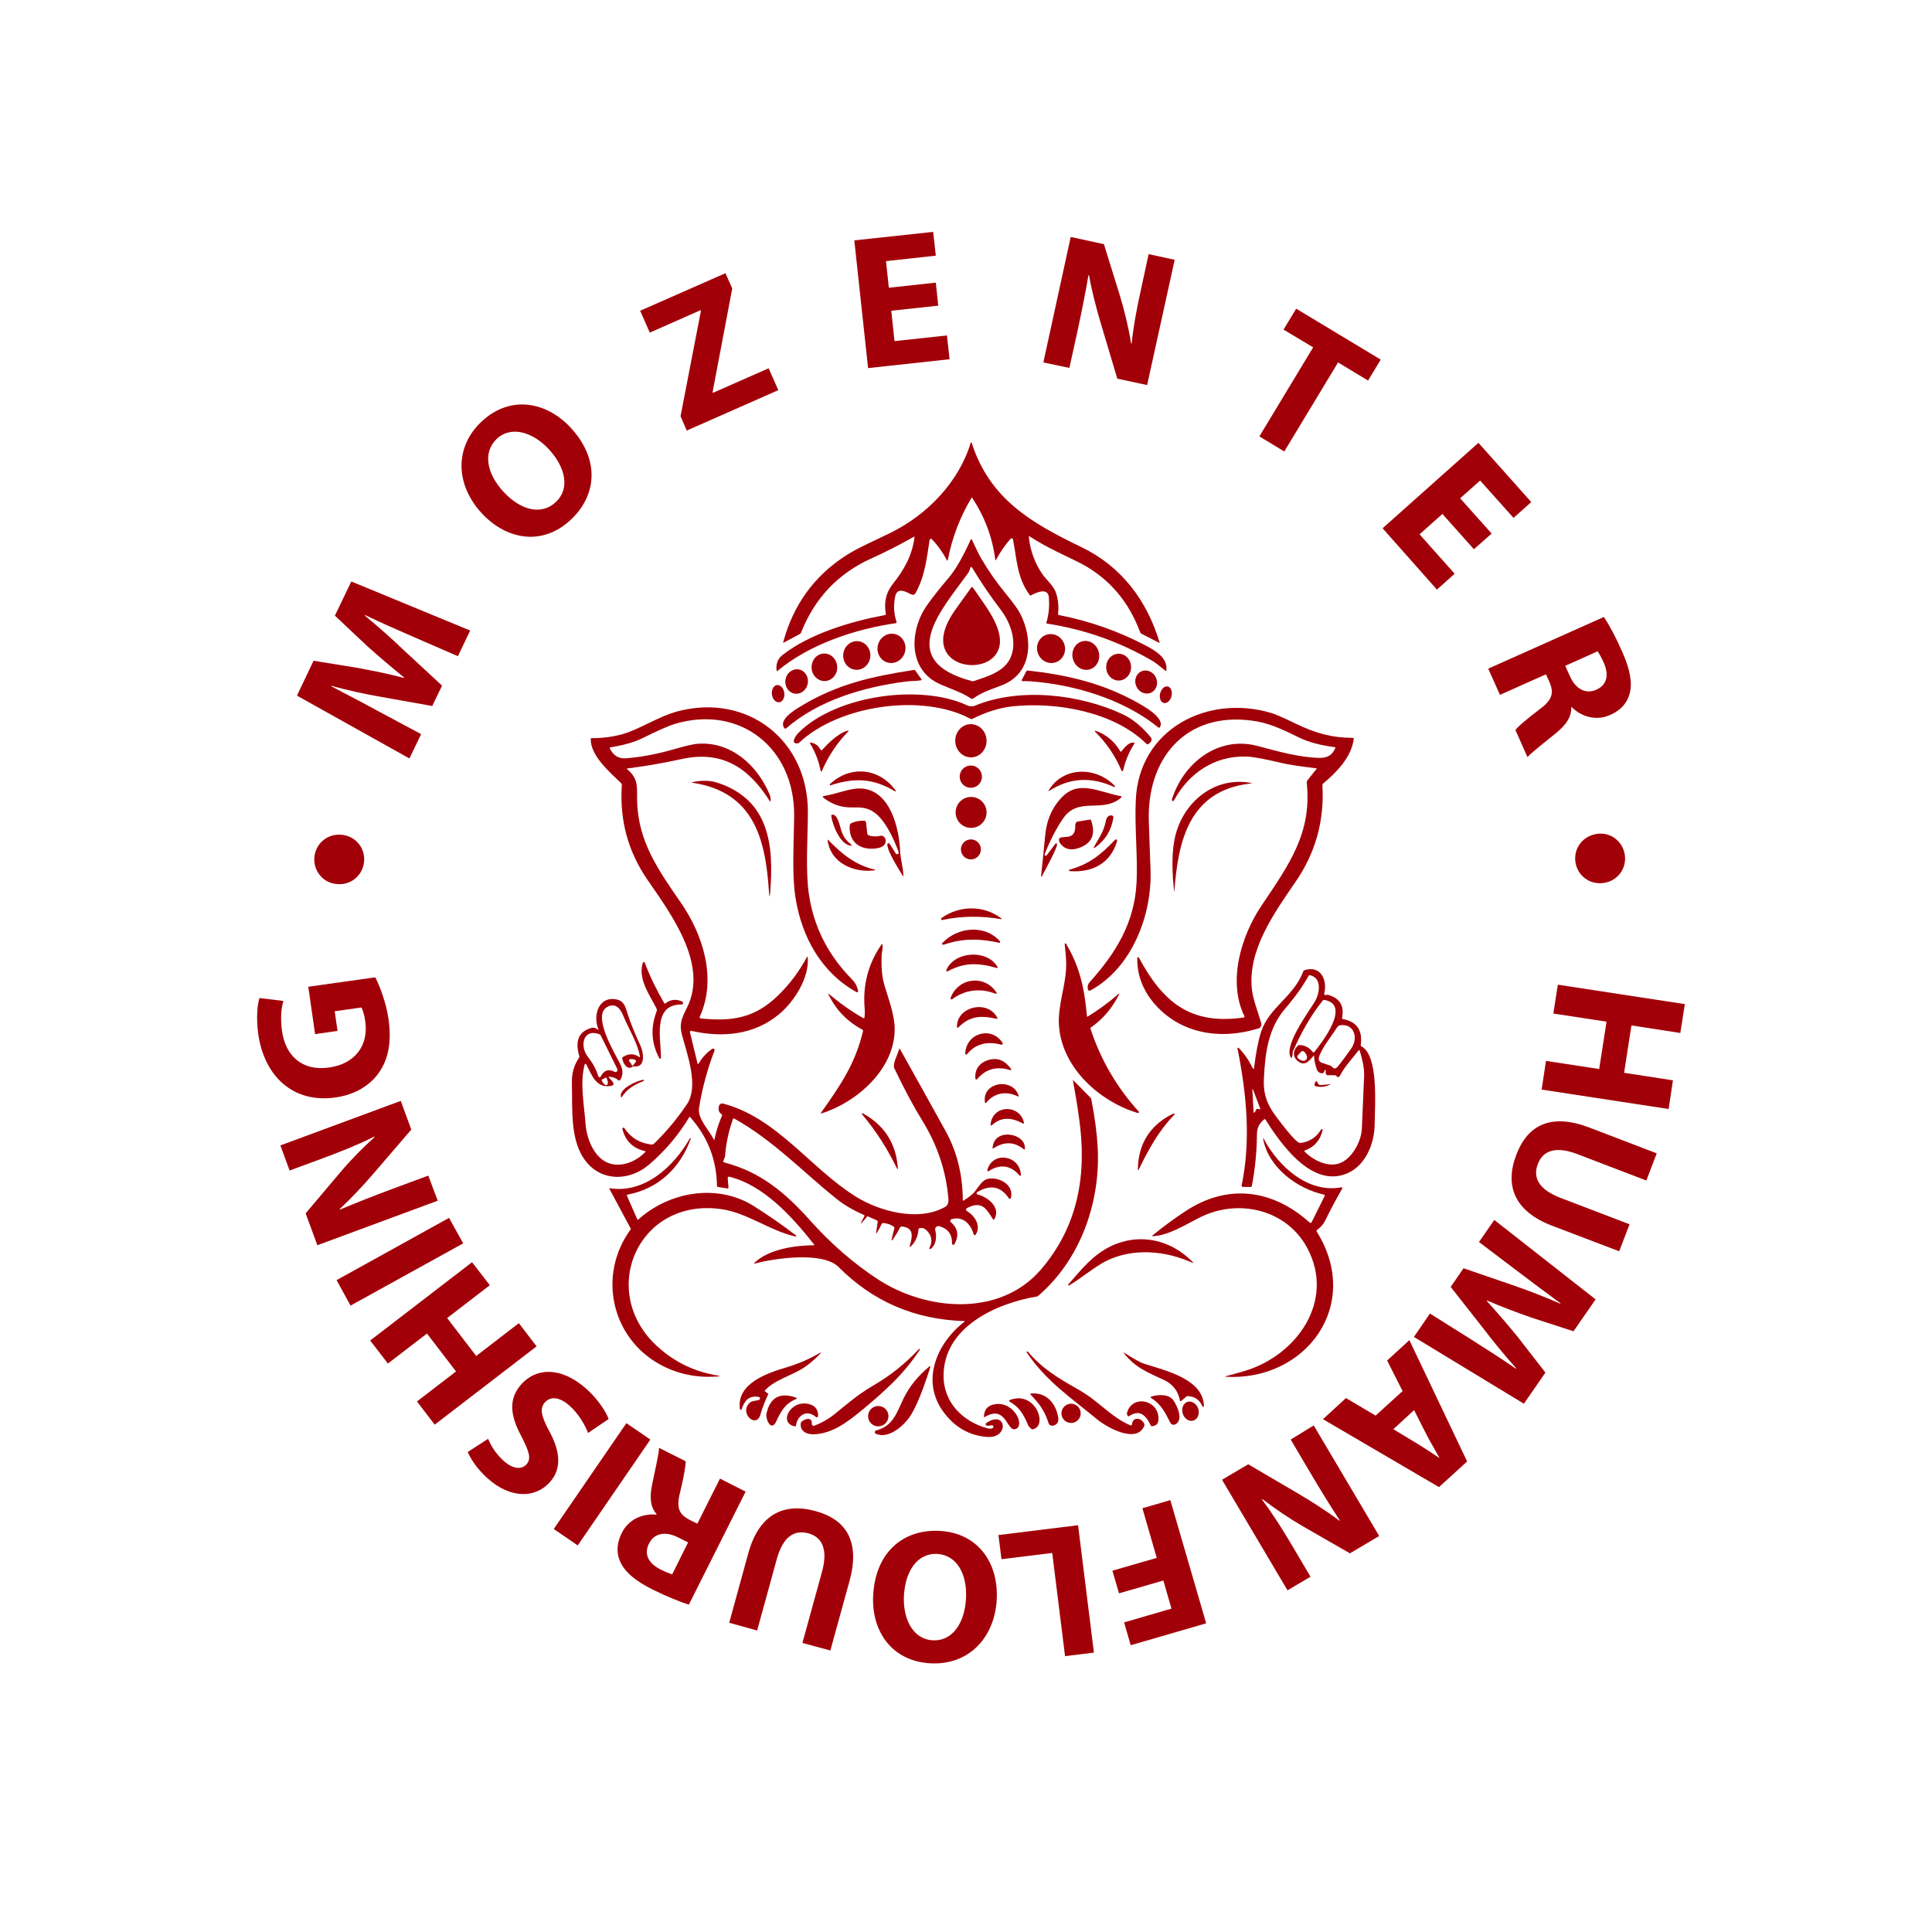 <?xml version="1.0" encoding="utf-8"?>
<!-- Generator: Adobe Illustrator 27.9.0, SVG Export Plug-In . SVG Version: 6.00 Build 0)  -->
<svg version="1.1" xmlns="http://www.w3.org/2000/svg" xmlns:xlink="http://www.w3.org/1999/xlink" x="0px" y="0px"
	 viewBox="0 0 1024 1024" style="enable-background:new 0 0 1024 1024;" xml:space="preserve">
<style type="text/css">
	.st0{fill:#A20008;}
</style>
<g id="Layer_1">
	<path class="st0" d="M545.3,284.5c0.7,7.2,3.1,13.8,7.1,19.7c2.1,3.1,6.1,6.2,7.4,10.3c1.1,3.5,1.4,7.1,1,10.8
		c0,0.4,0.1,0.6,0.5,0.7c15.9,3.1,31,8.4,45.3,15.8c5.8,3,12.4,6.9,11.6,13.5c0,0.4-0.2,0.5-0.5,0.2c-2.4-1.8-4.7-4-7.2-5.4
		c-17.2-10-35.7-16.5-55.6-19.6c-0.3-0.1-0.4-0.2-0.3-0.5c1.3-4.3,1.7-8.8,1.3-13.4c-0.4-5.2-6.2-2.8-9.4-1.1
		c-0.3,0.2-0.6,0.1-0.8-0.2c-6.8-9.4-6.7-18.9-8.8-29.4c-0.1-0.4-0.4-0.6-0.8-0.6c-0.2,0-0.3,0.1-0.4,0.2c-3,3.4-5.6,7.1-7.7,11.1
		c-0.3,0.5-0.4,0.5-0.5-0.1c-1.5-11.8-5.6-22.6-12.2-32.6c-0.1-0.2-0.3-0.2-0.4,0c-6.1,10.2-10.3,21.1-12.5,32.8
		c-0.1,0.6-0.3,0.6-0.6,0.1c-2.1-4-4.7-7.7-7.9-11c-0.3-0.3-0.8-0.3-1,0c-0.1,0.1-0.2,0.3-0.2,0.4c-1.5,9.9-2.5,19.2-7.4,28.1
		c-0.6,1-1.3,1.2-2.4,0.7c-2.6-1.3-7.3-4-8.4,1c-1,4.6-0.8,9.1,0.7,13.7c0.1,0.2-0.1,0.5-0.3,0.6c0,0,0,0-0.1,0
		c-21.5,3.1-45.6,11.1-62.6,25.2c-0.3,0.3-0.5,0.2-0.6-0.2c-0.4-3.4,0.6-6.1,3.1-8.1c14.6-11.4,36.2-17.8,54.3-21.2
		c0.4-0.1,0.5-0.3,0.5-0.6c-1-6.1-0.1-11.1,3.8-16c5.9-7.4,10.1-14.9,11.4-24.5c0.1-0.5-0.1-0.6-0.5-0.3
		c-7.3,4.1-14.6,7.9-22.2,11.3c-17.8,8-30.3,21.2-37.5,39.6c-0.1,0.2-0.2,0.3-0.3,0.4l-8.8,4.7c-0.3,0.1-0.4,0.1-0.3-0.2
		c5.3-19.6,16.2-34.8,32.7-45.6c6.8-4.5,16.4-8.5,24.6-12.6c19.1-9.5,35.8-26.7,42.1-47.5c0-0.1,0.2-0.2,0.3-0.2s0.1,0.1,0.2,0.2
		c9.6,29.8,31.5,42.4,58,55.2c21.3,10.2,34.9,28.3,41.6,50.6c0.1,0.3,0,0.3-0.2,0.2l-9.4-4.8c-0.3-0.2-0.5-0.4-0.7-0.8
		c-6.1-16.4-16.4-28.4-30.9-36.2c-6.8-3.6-18.5-8.5-27.8-14.7C545.4,284.1,545.3,284.2,545.3,284.5z"/>
	<path class="st0" d="M520,295.9c3.8,6.5,8.1,12.7,12.9,18.5c4.1,5.1,6.7,8.6,7.8,10.8c6.8,13.1,6.7,31.3-9.2,37.8
		c-5.6,2.3-10.6,3.5-15.6,7.2c-0.4,0.3-0.9,0.3-1.3,0c-6.3-4.2-14.6-6.2-19.3-9.1c-14.4-8.8-12.5-28.4-3.9-40.4
		c2.6-3.7,6.5-8.7,11.7-14.8c3.5-4.2,7.3-10.8,11.3-19.7c0.3-0.6,0.5-0.6,0.8,0C516.8,289.5,518.5,293.3,520,295.9z M513,303.9
		c-13.9,19.3-38.9,46.2,2.1,57.1c0.3,0.1,0.7,0.1,1,0c7.1-2.4,16-4.9,19.4-12.2c3.8-8.2,0.3-18.5-5-25.5
		c-5.5-7.2-10.6-14.7-15.3-22.5c-0.1-0.2-0.4-0.3-0.7-0.2c-0.1,0.1-0.2,0.2-0.2,0.3C514,302,513.7,302.9,513,303.9z"/>
	<path class="st0" d="M515.7,311.5c5.4,8,14.6,19.1,14.3,28.7c-0.6,20.1-42.9,15.5-26.2-13.1c2.1-3.7,7.4-10.5,10.9-15.6
		C515,311,515.3,311,515.7,311.5z"/>
	
		<ellipse transform="matrix(0.939 -0.345 0.345 0.939 -84.326 213.423)" class="st0" cx="556.9" cy="343.4" rx="7.4" ry="7.7"/>
	
		<ellipse transform="matrix(0.245 -0.969 0.969 0.245 23.729 717.603)" class="st0" cx="472.8" cy="343.6" rx="7.8" ry="7.4"/>
	
		<ellipse transform="matrix(9.237291e-02 -0.996 0.996 9.237291e-02 66.062 767.5)" class="st0" cx="454" cy="347.5" rx="7.6" ry="7.2"/>
	<ellipse transform="matrix(0.974 -0.225 0.225 0.974 -63.418 138.442)" class="st0" cx="575.7" cy="347.5" rx="7.1" ry="7.7"/>
	
		<ellipse transform="matrix(0.998 -5.756648e-02 5.756648e-02 0.998 -19.641 25.748)" class="st0" cx="437.1" cy="353.8" rx="6.8" ry="7.3"/>
	
		<ellipse transform="matrix(1 -1.745299e-03 1.745299e-03 1 -0.616 1.035)" class="st0" cx="592.9" cy="353.6" rx="6.6" ry="7.1"/>
	<ellipse transform="matrix(0.165 -0.986 0.986 0.165 -3.507 718.117)" class="st0" cx="422.4" cy="361.1" rx="6.5" ry="6"/>
	
		<ellipse transform="matrix(0.908 -0.419 0.419 0.908 -95.419 288.155)" class="st0" cx="607.5" cy="361.1" rx="5.7" ry="6.2"/>
	<path class="st0" d="M479.6,361.3c-22.1,2.9-45.9,9.9-63,24.8c-0.3,0.2-0.5,0.2-0.8-0.1c-3.5-4.3,5.2-9.6,8.5-11.6
		c19.4-11.8,37.9-15.9,60-19.3c0.4-0.1,0.7,0.1,0.9,0.4l3.1,4.4c0.3,0.4,0.2,0.6-0.3,0.7C485.3,361,482.1,360.9,479.6,361.3z"/>
	<path class="st0" d="M546.1,361.1c-0.9-0.1-2.7,0-4.1-0.1c-0.5,0-0.6-0.3-0.4-0.7l2.3-4.4c0.2-0.4,0.5-0.5,0.9-0.5
		c20.8,2.3,39.3,6.6,57.7,16.8c3.6,2,15.4,8.5,12.2,13.3c-0.2,0.3-0.4,0.3-0.7,0.1C595.5,370.6,569.3,362.8,546.1,361.1z"/>
	
		<ellipse transform="matrix(0.991 -0.136 0.136 0.991 -46.086 59.336)" class="st0" cx="412.2" cy="367.7" rx="3.3" ry="4.6"/>
	<ellipse transform="matrix(0.242 -0.97 0.97 0.242 111.398 878.635)" class="st0" cx="618" cy="368" rx="4.5" ry="3.1"/>
	<path class="st0" d="M512.7,373.9c1.2,0.6,1.8,0.3,2.9,0.4c0.3,0,0.5,0,0.7-0.1c24-10.1,56-6.3,78.8,4.4c5.3,2.5,10.3,6.6,15,12.4
		c0.2,0.3,0.3,0.6,0.3,1c-0.2,1.1-0.8,1.9-1.9,2.4c-0.3,0.2-0.6,0.1-0.9-0.2c-17.5-17.2-48.3-22.3-71.2-19.8c-6.8,0.8-13.8,3-21,6.6
		c-0.3,0.2-0.6,0.2-1,0c-25.5-13.7-69.8-7.3-90.9,12.7c-0.2,0.2-0.5,0.3-0.8,0.3c-4,0.3-0.9-4.2,0.4-5.5
		C443,368.4,488.1,362.3,512.7,373.9z"/>
	<path class="st0" d="M317.1,545.4c-3-7.6,0.4-17.8,10-15.6c3.7,0.9,4.4,3.9,5.4,7.1c1.4,4.5,3.7,10.3,6.9,17.2
		c1.7,3.6,3,11.9-3.3,11.1c-0.3,0-0.6,0-0.9,0.2c-2.9,2.1-5.2-2.3-5.4-4.5c0-0.3,0.1-0.6,0.4-0.7c3-1.9,5.9-1.9,8.7,0.1
		c0.3,0.2,0.4,0.1,0.3-0.2c-1.1-7.1-6-14.8-8.8-21.6c-1.5-3.8-4-7.1-8.4-4.9c-8.6,4.4,4,24.9,6.7,30.3c1.5,3.1,1.7,5.5,0.1,8.4
		c-0.2,0.4-0.7,0.5-1,0.3c0,0-0.1,0-0.1-0.1c-1.4-1.2-2.9-1.7-4.7-1.8c-0.5,0-0.6,0.2-0.2,0.5l1.6,1.8c1.3,1.5,1,2.4-1,2.6
		c-7.6,1.1-9.8-6-12.7-11.5c-0.1-0.2-0.4-0.3-0.6-0.2c-0.1,0.1-0.2,0.2-0.2,0.3c-2.7,9.5-0.2,22.1,0.5,31.9
		c0.6,7.5,4.5,17.4,12,20.3c6.8,2.6,14.7-0.7,19.6-5.8c0.3-0.3,0.2-0.5-0.2-0.5c-6.4-1.5-10.3-5.4-11.9-11.7
		c-0.1-0.3,0.1-0.6,0.4-0.7c0.3-0.1,0.5,0,0.7,0.3c3.4,5.1,8.1,7.9,14.2,8.6c0.5,0.1,1.1-0.1,1.5-0.5c6.5-6.3,12.2-13.2,17.3-20.7
		c6.5-9.6,0.4-26-2.5-36.7c-1.6-5.9-0.3-8.8,2.7-14.8c11.2-22.7-8.2-49-20.9-67.4c-10.4-15-15-31.8-13.7-50.4c0-0.4-0.1-0.6-0.3-0.9
		c-5.8-5.7-16.3-14.5-16.2-23.4c0-0.4,0.2-0.6,0.6-0.6c4.9,0.1,9.7-0.5,14.4-1.6c10.4-2.5,20.5-9.9,31.5-12.7
		c36.6-9.4,68.7,15.3,68.6,53.6c-0.1,14.1-1.3,30.8,0.5,43.2c2.5,17.4,10.1,32.4,22.8,45.3c1.8,1.8,2.9,3.9,3.3,6.3
		c0,0.3-0.2,0.6-0.5,0.6c-0.1,0-0.2,0-0.4-0.1c-18.6-10.4-28.8-29-32.2-49.5c-2.1-12.8-0.9-29.6-0.8-43.9
		c0.4-35.7-28.5-59.1-63.3-48.7c-3,0.9-8.8,3.4-17.4,7.7c-4.2,2-9.7,3.6-16.7,4.7c-0.3,0.1-0.4,0.2-0.3,0.5c1.8,3.8,4.6,5.6,8.5,5.3
		c8.3-0.6,16.9-2.3,25.9-4.9c5.9-1.7,10-2.7,12.4-2.8c17.6-1.2,31.5,11.5,37.9,26.9c0.4,1,0.6,2,0.6,3c0,0.8-0.3,0.8-0.7,0.2
		c-11-17.3-24.9-26.7-46.5-22c-10.4,2.3-20,3.9-28.8,5c-0.3,0-0.4,0.2-0.1,0.4c6.5,5.4,5,10,5.3,17.5c0.7,21,11.3,36.1,23.2,53.3
		c11.6,16.7,19.2,40.2,10,60.3c-0.2,0.3,0,0.7,0.3,0.9c0.1,0,0.1,0.1,0.2,0.1c16.7,1.7,28.7-0.2,41-12.2
		c6.1-5.9,11.1-12.6,15.2-20.2c0.3-0.5,0.4-0.5,0.5,0.1c0.9,10.8-7.2,23.4-15.1,30c-13.3,11.1-30.1,12.6-46.5,8.9
		c-0.4-0.1-0.7,0.1-0.8,0.5c0,0.1,0,0.2,0,0.3l4,16.4c0.1,0.5,0.3,0.5,0.6,0.1c1.8-3.1,4.2-5.7,7.2-7.8c0.4-0.2,0.8-0.2,1.1,0.2
		c0.1,0.2,0.2,0.5,0.1,0.7c-3.8,10-6.6,20.2-8.2,30.5c-0.9,5.5,5.4,11.8,7.8,16.6c0.2,0.4,0.3,0.4,0.4-0.1c0.9-4.3,2.2-8.5,4-12.5
		c0.1-0.3,0.1-0.5-0.2-0.7c-1.5-1-2-2.5-1.4-4.5c0.3-0.9,1.2-1.4,2.1-1.2c28.6,7.5,46.1,34.1,70.2,49.2c12.9,8.1,33.5,13.5,47.5,5.6
		c1.3-0.7,1.9-2.1,1.8-4c-1.2-14.8-5.8-28.7-13.9-41.8c-4.8-7.8-9.7-17-14.8-27.7c-1.1-2.3,1.9-7.4,2.5-10.1c0-0.1,0.2-0.2,0.3-0.2
		c0.1,0,0.1,0.1,0.2,0.1c8.1,14.5,16.2,29,24.2,43.5c5.9,10.7,9,22.8,9.1,36.4c0,0.5,0.2,0.6,0.6,0.3c1.3-0.8,2.6-1.7,3.8-2.7
		c3.5-2.6,4.9-8.2,9.5-8.8c5.6-0.8,13.3,3.3,11.6,10.2c-0.1,0.3-0.4,0.5-0.7,0.5c-0.1,0-0.3-0.1-0.4-0.3c-4.3-6.4-9.9-7.4-16.8-3.2
		c-0.3,0.2-0.4,0.6-0.2,0.9c0.1,0.2,0.3,0.3,0.4,0.3c5.3,1.2,12.6,6.9,8.9,13.1c-0.2,0.4-0.5,0.4-0.7,0c-3.5-5.5-5.8-9.8-13.4-6.1
		c-1.2,0.6-1.2,1.3-0.1,2c3.8,2.3,7.4,7.7,4.3,12.3c-0.2,0.3-0.5,0.3-0.8,0.2c-0.1-0.1-0.2-0.2-0.2-0.3c-1.5-5.3-5.6-10-11.8-8.1
		c-0.5,0.2-0.8,0.7-0.6,1.2c0.1,0.2,0.1,0.3,0.3,0.4c3.8,3.3,4.4,7.2,1.8,11.7c-0.2,0.3-0.6,0.4-0.9,0.2c-0.2-0.1-0.3-0.3-0.3-0.5
		c0.1-4.9-2.1-8-6.8-9.3c-0.9-0.2-1.9,0.3-2.1,1.2c-0.1,0.3-0.1,0.5,0,0.8c0.8,3.7,0.7,7.5-2.5,10.1c-0.2,0.1-0.5,0.1-0.6-0.1
		c-0.1-0.1-0.1-0.3,0-0.5c1.8-3.4,1.3-6.6-1.6-9.4c-1.1-1-2.3-1.4-3.7-1c-0.3,0.1-0.5,0.3-0.5,0.6c-0.2,3.4-1.5,6.4-3.8,8.8
		c-0.8,0.8-1,0.7-0.7-0.4c1.2-4.5,2.3-9.2-4.1-9.9c-0.5-0.1-1.1,0.2-1.3,0.7c-1,2-2.2,4-3.5,5.9c-0.8,1.1-1,1-0.7-0.3l1.3-5.3
		c0.1-0.4,0-0.8-0.4-1c-1.6-1.1-3.4-1.7-5.4-1.9c-0.4,0-0.7,0.1-0.9,0.5c-0.7,1.5-1.5,3-2.4,4.5c-0.5,0.8-0.6,0.7-0.5-0.2l0.8-5.3
		c0.1-0.4-0.1-0.7-0.5-0.9l-4.5-2c-0.4-0.2-0.7-0.1-0.9,0.3c-0.8,1.1-1.7,2.1-2.6,3c-0.6,0.5-0.7,0.5-0.3-0.2l1.7-3.2
		c0.2-0.4,0.1-0.6-0.3-0.8c-5.7-2.5-10.7-5.4-14.8-8.8c-16.7-13.3-33.2-30.8-53.8-42.2c-0.3-0.2-0.6-0.1-0.7,0.2
		c-2.3,6.3-3.7,12.9-4.2,19.6c0,0.3-0.1,0.5-0.2,0.8l-0.7,1.8c-0.2,0.4,0,0.6,0.4,0.8c19.2,5,32.2,15.8,45.7,30.9
		c11,12.3,22.9,22.6,35.7,31c25.5,16.7,64.5,20.3,86.4-5c20-23.2,24.6-50.8,20.3-80.5c-0.9-6.6-2-13.2-3.2-19.7
		c-0.1-0.3,0-0.4,0.3-0.1l9,9.1c0.2,0.2,0.4,0.5,0.4,0.8c1.9,9.7,3,18.2,3.4,25.6c1.5,29.1-9.1,59.3-31.5,78.6
		c-0.3,0.2-0.5,0.4-0.9,0.4c-21.4,3.6-49.6,16.2-49.3,42.5c0.2,13.7,10.2,23.8,23.2,27.3c1.1,0.3,2,0.3,2.7,0
		c0.4-0.2,0.5-0.5,0.5-0.8c0-1.6-2.4-0.1-3.6-0.6c-0.4-0.2-0.6-0.7-0.4-1.1c0.1-0.1,0.2-0.3,0.3-0.3c10.7-7.3,12.3,8.4,0.3,7.4
		c-8.9-0.7-16.3-4.7-22.1-12c-13.6-16.8-4.8-37.5,10.2-49.1c0.3-0.2,0.2-0.3-0.1-0.3c-26.3-0.8-48.5-10.4-66.7-28.7
		c-8.3-8.3-34-4.6-44.3-1.8c-0.5,0.2-0.6,0-0.2-0.4c7.5-7.3,21.7-9.2,31.3-9.3c0.4,0,0.5-0.2,0.2-0.5
		c-11.9-15.1-26.9-31.4-44.8-35.8c-0.4-0.1-0.8,0.1-0.9,0.5c0,0.1,0,0.2,0,0.2l0.4,5c0,0.4-0.2,0.6-0.6,0.5l-5-0.8
		c-0.3-0.1-0.5-0.2-0.5-0.5c-0.2-14.1-5-26.2-14.3-36.6c-0.1-0.1-0.2-0.1-0.3,0l0,0c-5.8,9.6-12.9,18-21.3,25.2
		c-10.2,8.7-24.6,9.2-33.2-1.2c-9-10.9-7.4-27.9-7.8-41.4c-0.2-5.4,1.1-10.1,3.8-14c0.2-0.3,0.2-0.6,0.1-0.9c-2-7-1.1-12.8,6.5-14.9
		c1.1-0.3,2.2,0,3.5,1C317.2,546.1,317.3,546,317.1,545.4z M318.3,570.7c1.8-3.4,4-4.3,7.5-2.6c0.5,0.3,1.2,0,1.4-0.5
		c0.1-0.3,0.1-0.7,0-1l-8.8-17.8c-0.2-0.3-0.4-0.6-0.8-0.7c-8.8-3.1-10.3,6.6-6.1,11.9c2.6,3.3,4.5,6.8,5.7,10.6
		c0.1,0.3,0.4,0.4,0.7,0.4C318.1,570.9,318.2,570.8,318.3,570.7z M334.5,563.8l0.4,0.8c0.2,0.4,0.5,0.4,0.7,0l1.4-1.8
		c0.3-0.3,0.2-0.6-0.2-0.9c-0.9-0.6-1.9-0.7-2.9-0.5c-0.4,0.1-0.6,0.4-0.5,0.8c0.1,0.3,0.3,0.6,0.5,0.9
		C334.2,563.3,334.4,563.5,334.5,563.8z M321,571.2l-1.8,0.9c-0.2,0.1-0.3,0.4-0.2,0.6v0.1c0.7,1.6,1.9,2.6,2.5,2.3l0,0l0.2-0.1
		c0.7-0.3,0.6-1.8-0.1-3.4l0,0v-0.1C321.5,571.2,321.2,571.1,321,571.2L321,571.2z"/>
	<path class="st0" d="M697.5,407.2c-9-1.1-15-2-17.8-2.7c-9.2-2.2-15.6-3.4-19-3.5c-16.9-0.6-30.8,8.9-38.5,23.3
		c-0.2,0.3-0.5,0.4-0.8,0.2c-0.2-0.1-0.3-0.4-0.3-0.7c6.1-19.5,24.6-34,45.5-28.4c10.6,2.8,21.6,6,32.6,6.3c4.2,0.1,6.9-1.4,8.5-5.1
		c0.2-0.4,0-0.6-0.4-0.6c-7.6-1-14-2.7-19.2-5.3c-8.6-4.2-15.8-7.7-24.9-8.8c-35.1-4.5-55.4,20.4-54.3,53.4
		c0.3,8.6,0.6,17.1,0.9,25.7c0.9,23.7-9.7,52-31.9,64c-0.4,0.2-1,0.1-1.2-0.4c0-0.1-0.1-0.2-0.1-0.3c-0.3-1.6,0-2.7,1.1-3.9
		c13.9-15.5,23.6-31.4,24.7-52.6c0.7-13.6-1.1-29.2-0.4-43.9c1.7-37.4,37.9-56.1,71.8-46c2.2,0.7,6.5,2.5,12.6,5.5
		c10.8,5.2,19.2,7.6,30.6,7.7c0.4,0,0.6,0.2,0.5,0.6c-1.2,9.6-9.1,17.7-16.2,23.6c-0.3,0.2-0.4,0.5-0.4,0.9
		c1.1,18.7-3.6,35.7-14.1,51c-11.6,16.9-25.4,36.2-23.3,56.9c0.6,5.7,3.3,12.3,5,18.3c0.3,1.2-0.3,2.4-1.5,2.7
		c-20.4,6.3-41.6,2.8-55.4-13.4c-5.9-7-9-15-8.8-24c0-0.2,0.2-0.4,0.4-0.4s0.3,0.1,0.4,0.2c12.7,23.6,27.2,35.9,55.6,31.8
		c0.3,0,0.4-0.3,0.4-0.5c0-0.1,0-0.1,0-0.1c-9.1-18.6-1.7-42.7,8.9-58.5c14.9-22.2,26.9-38.7,24.1-65.4c0-0.4,0.1-0.8,0.3-1.1
		l4.5-5.7C698.1,407.4,698,407.2,697.5,407.2z"/>
	
		<ellipse transform="matrix(0.999 -4.013162e-02 4.013162e-02 0.999 -15.345 20.972)" class="st0" cx="514.7" cy="392.7" rx="8.3" ry="8.8"/>
	<path class="st0" d="M435.7,397.5c3.3-3.6,8.7-9,13.5-10.2c0.6-0.2,0.7,0,0.3,0.5c-5.9,6-10.4,12.9-13.8,20.6
		c-0.3,0.8-0.6,0.8-0.8-0.1c-1-5-2.8-9.7-5.4-14c-0.4-0.6-0.2-0.8,0.5-0.7c2.3,0.5,3.9,1.8,4.9,3.8
		C435.2,397.8,435.4,397.8,435.7,397.5z"/>
	<path class="st0" d="M594.4,398.2c1.5-1.8,3.8-4.9,6.5-4.6c0.4,0.1,0.5,0.3,0.3,0.6c-2.8,4.3-4.7,9-5.9,14.1
		c-0.1,0.3-0.3,0.4-0.6,0.4c-0.2,0-0.3-0.1-0.3-0.3c-3.3-7.8-8-14.7-14-20.6c-0.1-0.1-0.1-0.3,0-0.4s0.2-0.1,0.3-0.1
		c5.6,2,10,5.7,13,10.8C593.9,398.5,594.2,398.5,594.4,398.2z"/>
	
		<ellipse transform="matrix(0.316 -0.949 0.949 0.316 -38.953 769.844)" class="st0" cx="514.6" cy="411.9" rx="5.9" ry="5.9"/>
	<path class="st0" d="M474.3,419.4c-11.3-6.9-21.5-7.3-34-3.2c-0.2,0.1-0.4,0-0.5-0.2c0-0.1,0-0.3,0.1-0.4
		c10.7-10.1,26.1-8.7,34.8,3.4c0.1,0.1,0,0.3-0.1,0.4C474.5,419.5,474.4,419.5,474.3,419.4z"/>
	<path class="st0" d="M590.5,417.1c-12-5.4-23.1-5.1-34.3,2c-0.5,0.3-0.6,0.2-0.3-0.3c7.9-12.9,25.4-12.4,35-2.2
		c0.1,0.1,0.1,0.4,0,0.5C590.9,417.1,590.7,417.2,590.5,417.1z"/>
	<path class="st0" d="M380.7,415c27.2,9.2,29.5,33.1,27.5,58.1c-0.2,2.6-0.4,2.6-0.6,0c-1.8-28.1-7.8-53.2-40.4-58.2
		c-0.8-0.1-0.8-0.2,0-0.4C372.2,413.5,376.7,413.6,380.7,415z"/>
	<path class="st0" d="M662.6,415.3c-32.5,3.8-38.3,30.6-40.2,57.8c0,0.1,0,0.1,0,0c-1.3-11.1-1.3-20.3,0-27.5
		c3.4-19.2,20.2-34.2,40.3-30.7C663.7,415,663.7,415.1,662.6,415.3z"/>
	<path class="st0" d="M554.7,453.4l4.7-6.2c0.3-0.4,0.5-0.4,0.8,0.1c0.7,1.4-6.8,14.8-8,17.2c-0.1,0.1-0.2,0.2-0.3,0.1
		c-0.1,0-0.1-0.1-0.1-0.3c0.8-7.3,1.5-14.6,2.2-21.9c0.8-7.7,3.5-14.1,8.3-19.3c9.2-10.1,19.4-3.5,31.8-1.1c0.2,0,0.4,0.3,0.3,0.5
		c0,0.1-0.1,0.2-0.1,0.2c-9.9,8.7-22.7-0.9-30.9,11.2c-3.7,5.4-6.9,11.7-9.7,18.8c-0.1,0.3,0,0.7,0.4,0.8
		C554.2,453.7,554.5,453.6,554.7,453.4z"/>
	<path class="st0" d="M474.8,452.4c0.3,0.4,0.8,0.5,1.2,0.2c0.3-0.2,0.4-0.6,0.3-1c-2.5-6.9-7.5-18-14-21.7
		c-5.3-3.1-10-1.4-14.8-2.2c-3.8-0.6-7.4-2.1-10.7-4.6c-1-0.7-0.9-1.2,0.3-1.3c6.1-0.9,13.3-4.1,18.9-3.9
		c15.7,0.5,20.6,20.8,21.1,33.5c0.2,4.1,1.6,8.3,1.7,12.6c0,0.6-0.1,0.6-0.4,0.1c-2.2-3.8-8-12.6-8.1-16.5c0-0.4,0.3-0.7,0.6-0.7
		c0.2,0,0.4,0.1,0.6,0.3L474.8,452.4z"/>
	<circle class="st0" cx="514.7" cy="430.6" r="8.2"/>
	<path class="st0" d="M446.2,441.1c1.2,3,2.4,4.4,5,6.6c0.5,0.4,0.4,0.6-0.2,0.5c-5.7-0.4-9.9-11.2-10.4-15.8c0-0.3,0.1-0.5,0.5-0.6
		C444.2,431.4,445.3,438.9,446.2,441.1z"/>
	<path class="st0" d="M580,448.6c2.6-4.7,5-7.7,6.2-13.8c0.3-1.6,1.4-2.8,3-2.6c0.7,0.1,1,0.5,0.9,1.2c-1,6.6-4.2,11.8-9.5,15.7
		C579.7,449.7,579.5,449.6,580,448.6z"/>
	<path class="st0" d="M561.3,444.8c0.7-2.8,9.1,1.8,8.6-7.5c0-0.9,0.6-1.8,1.5-1.9l6.3-1c0.3-0.1,0.5,0.1,0.6,0.4
		c2.6,7.4,0.4,12.3-6.6,14.7c-4.4,1.5-7.7,0.5-10-2.8C561.4,446,561.2,445.4,561.3,444.8z"/>
	<path class="st0" d="M460.5,442.8c2,0.6,4,0.7,6.1,0.2c0.3-0.1,0.7-0.1,1,0c2.1,0.7,2.4,3.3,1,4.9c-2,2.3-7.9,2.2-10.4,1.5
		c-5.7-1.4-8.3-6.3-7.8-12c0-0.5,0.4-0.9,0.8-1.1c2.2-1,4.5-1.4,6.9-1.3c0.5,0,0.8,0.4,0.9,0.8l0.7,6.1
		C459.8,442.4,460.1,442.6,460.5,442.8z"/>
	<path class="st0" d="M566.7,461c10.5-2.9,17-8.1,24.3-15.9c0.2-0.2,0.6-0.3,0.9,0c0.2,0.2,0.2,0.4,0.2,0.6c-3.4,12-13.4,17-25.2,16
		c-0.2,0-0.3-0.2-0.3-0.4C566.5,461.2,566.6,461.1,566.7,461z"/>
	<circle class="st0" cx="514.6" cy="450.2" r="5.3"/>
	<path class="st0" d="M439.2,445.4c7,7.3,14.4,13.2,24.4,15.5c0.1,0,0.2,0.1,0.2,0.2s-0.1,0.2-0.2,0.2l0,0
		c-10.9,1.4-23.2-3.7-24.9-15.7C438.6,445,438.8,444.9,439.2,445.4z"/>
	<path class="st0" d="M530.8,487.2c-10.4-1.8-21.1-1.8-31.3,0.4c-0.3,0.1-0.6-0.1-0.7-0.4c-0.1-0.2,0-0.5,0.2-0.6
		c9.6-6.9,22.6-6.9,31.9,0.3c0.1,0.1,0.1,0.2,0,0.3C530.9,487.2,530.8,487.2,530.8,487.2z"/>
	<path class="st0" d="M529.6,499.7c-9.8-2.2-19.1-2.5-28.7,0.8c-0.4,0.1-0.8,0.2-1.2,0.2c-0.3,0-0.5-0.2-0.4-0.5
		c0-0.1,0.1-0.2,0.1-0.3c7.9-8.5,22.4-10.2,30.6-1c0.2,0.2,0.1,0.5-0.1,0.6C529.9,499.7,529.7,499.8,529.6,499.7z"/>
	<path class="st0" d="M576.5,538.8c5.7-3.5,11.1-7.4,16.1-11.8c0.6-0.6,0.8-0.5,0.4,0.3c-3.5,7-8.4,12.8-14.8,17.3
		c-0.3,0.2-0.3,0.4-0.2,0.7c5.4,16.4,13.9,31,25.5,43.8c0.2,0.2,0.2,0.5,0,0.7c-0.1,0.1-0.3,0.1-0.5,0.1c-20.3-6.1-40-23.9-41.7-46
		c-0.9-11.1,4-22.1,3.8-33.4c-0.1-3.4-0.4-6.8-0.8-10.1c0-0.2,0.1-0.4,0.3-0.4s0.3,0.1,0.4,0.2c7.4,12.2,9.9,24.4,11.1,38.4
		C576.1,538.8,576.3,538.9,576.5,538.8C576.5,538.8,576.5,538.8,576.5,538.8z"/>
	<path class="st0" d="M458.2,539.2c0.2-1.5,0.2-3,0.1-4.5c-1.1-12.4,1.8-23.8,8.8-33.9c0.4-0.6,0.6-0.5,0.7,0.2
		c0.2,1.5-0.4,3.7-0.5,4.8c-0.3,6.8,0.2,12.3,1.5,16.5c2.2,7.3,5.4,15.9,5.4,23c0.1,21.3-20,38.9-38.7,44.8c-0.5,0.1-0.6,0-0.3-0.4
		c10-14.1,18.2-25.9,22.2-43.2c0.1-0.4,0-0.6-0.4-0.8c-8-4.3-14-10.5-17.9-18.7c-0.2-0.4-0.1-0.5,0.2-0.2
		c5.7,4.8,11.7,9.1,18.2,12.8C457.9,539.8,458.1,539.7,458.2,539.2z"/>
	<path class="st0" d="M528.2,513c-9.6-2.7-17-3-25.9,1.8c-0.3,0.1-0.6,0-0.7-0.2c-0.1-0.1-0.1-0.3,0-0.5c4.3-10,21.6-11.1,27.1-1.6
		C528.9,513,528.8,513.2,528.2,513z"/>
	<path class="st0" d="M352.7,531.8c2.7-2.1,5.6-2.4,8.8-1c0.4,0.2,0.6,0.7,0.5,1.1c-0.1,0.3-0.4,0.5-0.8,0.5
		c-15.7-0.1-10.7,18.8-10.9,28.4c0,0.2-0.2,0.4-0.4,0.4c-0.2,0-0.3-0.1-0.4-0.2c-4.3-8-4.8-16.3-1.5-24.9c0.2-0.6,0.2-1.2-0.1-1.7
		c-3.8-7.5-9.8-15.4-7.2-24.1c0.1-0.3,0.4-0.4,0.7-0.4c0.2,0,0.3,0.2,0.3,0.3c2.8,7.4,6.3,14.5,10.3,21.4
		C352.2,532,352.4,532.1,352.7,531.8z"/>
	<path class="st0" d="M664.7,565.8c1-8,2.2-14.3,3.7-18.9c4.3-13.1,17.1-18.3,22.4-32.1c0.1-0.3,0.3-0.5,0.7-0.6
		c8.5-2.7,12.1,5.2,10.4,12.3c-0.1,0.3,0,0.6,0.3,0.8s0.6,0.2,0.8,0.1c0.3-0.2,0.7-0.2,1-0.1c6.2,1.8,8.6,5.9,7.3,12.2
		c-0.1,0.3,0.1,0.5,0.4,0.6c7.5,1.4,10.6,6,9.5,13.8c0,0.3,0.1,0.6,0.4,0.7c9.2,4.9,7.1,31.3,7,40.9c0,11.1-5.3,23.6-16.4,27.1
		c-18,5.7-33.5-16.6-41.5-29.2c-0.2-0.3-0.4-0.3-0.7-0.1c-2.8,2.4-3.8,4.5-3.8,8.4c-0.1,9.1-1,18-2.7,26.9c-0.1,0.3-0.3,0.5-0.6,0.5
		h-4.1c-0.4,0-0.7-0.3-0.7-0.7v-0.1c5-24.4,2.6-48.4-2.2-72.6c0-0.2,0.1-0.4,0.3-0.4c0.1,0,0.2,0,0.3,0.1c3.1,3.1,5.5,6.7,7.4,10.6
		C664.4,566.8,664.6,566.7,664.7,565.8z M700.2,598.7c0.1-0.2,0.4-0.3,0.6-0.2c0.2,0.1,0.3,0.3,0.2,0.5c-1.2,5.3-4.3,8.9-9.4,10.8
		c-0.4,0.1-0.4,0.3-0.1,0.6c4.4,4.5,12.2,8.4,18.4,6.2c6.6-2.3,11.6-11.6,11.9-18.2c0.4-9.2,0.8-18.5,1.2-27.7
		c0.2-3.7-0.6-8.3-2.4-14c-0.1-0.2-0.2-0.3-0.4-0.1c-3.3,4.3-7.3,8.4-9.8,13.2c-0.5,1-1.2,1.6-2.1,0.5c-0.2-0.3-0.5-0.4-0.9-0.4
		h-3.7c-0.4,0-0.6-0.2-0.8-0.5c-0.3-0.6-0.4-1.2-0.2-1.8c0-0.1,0-0.1-0.1-0.2l-0.4-0.3c-0.2-0.1-0.2-0.1-0.2,0.1
		c0,2.6-3.1,1.8-3.9,0c-0.9-2.4-1.5-4.8-1.6-7.4c0-0.4-0.2-0.4-0.4-0.1c-2.1,2.4-4.2,5.4-7.7,3.1c-3.5-2.3-3.2-6.1-0.5-8.6
		c0.3-0.2,0.6-0.4,0.9-0.3c2.9,0.1,5.2,1.4,7,3.7c0.2,0.3,0.5,0.3,0.8,0c4.1-5.1,19.6-25.1,5.4-27.6c-0.4-0.1-0.7,0-0.9,0.3
		c-6.7,8.2-12.1,18.4-15.8,26.9c-0.1,0.3-0.2,0.6-0.2,1c0.1,0.8-0.1,1.5-0.4,2.2c-0.2,0.4-0.4,0.4-0.6,0
		c-3.7-6.2,9.1-23.5,12.7-29.4c2.6-4.2,4.1-12.6-2.4-14.1c-0.3-0.1-0.6,0-0.8,0.3c-3.1,5.5-7.2,11.3-12.3,17.2
		c-9,10.5-10.7,23.1-11.4,36.9c-0.4,7.4,1,12.4,4.9,18.3c1,1.5,12,16.6,14.3,16.2C694,605.3,697.7,602.8,700.2,598.7z M706,565.4
		c1.2,1.5,2.3,0.9,3.3-0.4c3-3.8,5.3-7,7.1-9.6c3.5-5.2,1.4-13-6-12c-0.7,0.1-1.3,0.5-1.7,1.1c-2.6,4.2-8.8,11.8-9.7,16.2
		c-0.2,1.1,0.4,2.2,1.4,2.5l4.7,1.6C705.5,564.9,705.7,565.1,706,565.4z M689.7,557.4l-1.8,1.9c-0.4,0.4-0.4,1.1,0,1.5l0,0l0.2,0.2
		c1.4,1.3,3.2,1.6,4,0.8l0,0l0.2-0.2c0.9-0.9,0.4-2.7-0.9-4l-0.2-0.2C690.8,557,690.1,557,689.7,557.4L689.7,557.4z M666.6,587.7
		l0.8,0.2c0.5,0.1,0.7,0,0.5-0.5l-3.7-9.7c-0.3-0.7-0.4-0.7-0.4,0.1l0.6,11.4c0,0.7,0.3,0.8,0.7,0.2c0.3-0.4,0.5-0.8,0.7-1.3
		C666,587.8,666.2,587.6,666.6,587.7z"/>
	<path class="st0" d="M527.7,526.7c-7.9-3.1-16.2-2.2-23,2.9c-0.3,0.2-0.6,0.1-0.8-0.1c-0.1-0.2-0.1-0.4-0.1-0.5
		c3.9-10.8,18-12.7,24.4-2.9c0.1,0.2,0.1,0.4-0.1,0.6C528,526.8,527.8,526.8,527.7,526.7z"/>
	<path class="st0" d="M528.2,540c-8.2-1.9-14.2-1.6-20.3,4.6c-0.2,0.2-0.4,0.2-0.6,0c-0.1-0.1-0.1-0.2-0.1-0.3
		c-0.2-10.9,16.5-14.7,21.4-4.8C528.8,539.9,528.7,540.1,528.2,540z"/>
	<path class="st0" d="M530.7,553.7c-6.9-1.8-13.5-0.8-18.1,5c-0.2,0.3-0.6,0.3-0.8,0.1c-0.1-0.1-0.2-0.3-0.2-0.5
		c0.5-10.9,14.1-14.6,19.8-5.5c0.2,0.3,0.1,0.6-0.2,0.8C531,553.7,530.8,553.7,530.7,553.7z"/>
	<path class="st0" d="M535.5,567.2c-6.9-2.2-13-0.8-17.6,4.8c-0.2,0.2-0.5,0.2-0.7,0.1c-0.1-0.1-0.1-0.2-0.2-0.3
		c-0.6-5.2,2.4-8.8,7.3-10.1c4.6-1.2,8.4,0.4,11.6,4.9c0.1,0.2,0.1,0.5-0.1,0.6C535.7,567.2,535.6,567.3,535.5,567.2z"/>
	<path class="st0" d="M341,573c-4.7,1.8-8.7,4.2-11.4,8.4c-0.2,0.4-0.4,0.3-0.5-0.1c-1-4.4,8.6-8.5,11.8-9c0.2,0,0.4,0.1,0.4,0.3
		C341.3,572.8,341.2,573,341,573z"/>
	<path class="st0" d="M699.9,575.1l5-0.4c0.4,0,0.4,0,0.1,0.2c-2.2,1-4.5,1.4-7,1c-1.3-0.2-1.6-0.8-1-2l0.3-0.6
		c0.2-0.4,0.4-0.4,0.7,0l0.9,1.4C699.1,575,699.4,575.1,699.9,575.1z"/>
	<path class="st0" d="M539.5,581.1c-6.2-3-12.6-1.9-16.8,3.4c-0.1,0.2-0.4,0.2-0.5,0.1c-0.1-0.1-0.1-0.1-0.1-0.2
		c-2.1-10.7,14.7-13.7,17.8-3.6C540,581.2,539.9,581.3,539.5,581.1z"/>
	<path class="st0" d="M542.1,595.4c-6.2-3.2-11.4-3.6-16.5,1.1c-0.1,0.1-0.4,0.1-0.5,0s-0.1-0.2-0.1-0.3
		c0.8-10.8,15.6-11.1,17.7-1.2C542.8,595.5,542.6,595.7,542.1,595.4z"/>
	<path class="st0" d="M475.4,619.3c-5-10.4-11.1-19.9-18.5-28.7c-0.1-0.2-0.1-0.4,0-0.5s0.3-0.1,0.4,0c11.5,6.3,17.7,16,18.6,29.2
		c0,0.2-0.1,0.3-0.3,0.3C475.6,619.5,475.5,619.5,475.4,619.3z"/>
	<path class="st0" d="M621.5,591.8c-7.6,8-13.1,18.1-17.9,28c-0.3,0.7-0.5,0.6-0.5-0.1c0.2-13.2,6.1-22.8,17.6-28.9
		C623,589.7,623.3,590,621.5,591.8z"/>
	<path class="st0" d="M542.6,609.1c-5.2-4.2-10.6-4-16-0.5c-0.4,0.3-0.6,0.1-0.5-0.3c0.8-10.8,17.8-7.8,17.1,0.6
		C543.1,609.3,542.9,609.4,542.6,609.1z"/>
	<path class="st0" d="M332.3,633.8l5.4,12.3c0.2,0.4,0.4,0.4,0.7,0.2c16.6-14.9,42.1-19.1,61.2-7c7.6,4.8,15,9.9,22.3,15.5
		c0.1,0.1,0.2,0.3,0.1,0.5c-0.1,0.1-0.2,0.1-0.3,0.1c-13.8-3.1-25.5-12.5-39.2-14.5c-44.3-6.5-66.2,43.9-33.8,73
		c9.2,8.3,20,13.4,32.5,15.3c0.1,0,0.1,0.1,0.1,0.2c0,0.1-0.1,0.1-0.1,0.1c-11.5,1-21.9-1.1-31.4-6.3
		c-25.9-14.2-33.1-47.5-15.6-71.5c0.2-0.2,0.2-0.5,0-0.7L323,630.1c-0.1-0.2-0.1-0.3,0.2-0.3c18.5,2.9,34-11.6,42.5-26.5
		c0.1-0.1,0.2-0.2,0.3-0.1s0.2,0.2,0.1,0.3l0,0c-5.4,15.4-17.2,26.7-33.6,29.7C332.3,633.3,332.2,633.5,332.3,633.8
		C332.2,633.7,332.2,633.7,332.3,633.8z"/>
	<path class="st0" d="M695.2,647.8l6.9-13.9c0.2-0.4,0.1-0.6-0.3-0.7c-14.2-3.1-29.5-14.3-32.3-29.5c-0.1-0.7,0-0.7,0.3-0.1
		c7.9,14.8,23.5,29,41.3,25.7c0.2,0,0.3,0.1,0.4,0.3c0,0.1,0,0.2,0,0.2c-3.2,5.6-6.3,11.3-9.1,17.1c-1.1,2.2-2.4,3.5-4.3,5
		c-0.3,0.2-0.4,0.5-0.2,0.9c24.4,39-6,79.5-48.4,76.9c-0.5,0-0.5-0.1,0-0.2c3.3-0.9,6.7-1.8,10-2.8c27.3-8,48.5-36.8,33.4-65.2
		c-11-20.6-36.8-26.5-57.2-16.1c-8.6,4.4-16.4,9.3-24.4,9.8c-0.7,0-0.8-0.2-0.2-0.6c5.8-4.7,11.4-8.8,16.7-12.3
		c22.8-15.3,46.8-12,66.6,5.9C694.7,648.2,695,648.1,695.2,647.8z"/>
	<path class="st0" d="M540.3,623c-4.4-5.4-10.4-6.2-16.2-2.3c-0.2,0.2-0.5,0.1-0.7-0.1c-0.1-0.1-0.1-0.3-0.1-0.4
		c2.7-10.3,17.3-8,17.8,2.5c0,0.3-0.2,0.5-0.5,0.5C540.6,623.2,540.4,623.2,540.3,623z"/>
	<path class="st0" d="M632,669.3c-14.4-6.5-31.5-8-45.8-0.9c-5.8,2.9-12.9,8.9-19.5,12.9c-0.2,0.1-0.4,0-0.5-0.1s-0.1-0.3,0-0.4
		c6.9-7.9,13.1-15.8,22.8-20.4c15-7.1,31.7-3.4,43.2,8.6C632.6,669.5,632.6,669.6,632,669.3z"/>
	<path class="st0" d="M431.7,755.6c3.5-1.3,6.8-3.1,9.9-5.5c6.9-5.5,12.5-10.6,21-15.6c9.7-5.6,17.1-11.7,24.5-19.5
		c0.1-0.1,0.3-0.1,0.4,0s0.1,0.3,0,0.4c-8.5,13.1-19.1,22.4-31,32.3c-7.4,6-15.3,12.2-25.2,12.5c-3.7,0.1-7.3-1.5-6.9-5.7
		c0-0.4,0.2-0.7,0.4-0.9c1.7-1.6,5.7-2.9,5.5,1.1c0,0.6,0.4,1,1,1.1C431.4,755.7,431.6,755.7,431.7,755.6z"/>
	<path class="st0" d="M600,754.9c0.4-4.3,5.2-3.4,6.5-0.2c0.1,0.3,0.1,0.6,0,1c-4,9.8-20,0.8-25.1-3.5c-13.8-11.4-27-20.2-37.2-35.4
		c-0.2-0.3-0.1-0.4,0.2-0.5c0.1,0,0.4,0.1,0.5,0.2c7.4,8.8,15.9,13.9,25.8,19.5c3.5,2,6.8,4.1,9.7,6.5c5.9,4.6,12.1,10.4,18.9,13
		C599.7,755.5,599.9,755.4,600,754.9z"/>
	<path class="st0" d="M628.7,740.3l-2.6,2.2c-0.4,0.3-0.6,0.2-0.7-0.2c-1-5.1-3.8-8.7-8.5-10.9c-8.1-3.8-15.2-6.4-21.2-14.2
		c-0.3-0.4-0.3-0.5,0.2-0.2c5.1,3.3,8.6,5.2,10.5,5.8c11.6,3.7,31.4,8.2,31.7,22.4c0,0.2-0.2,0.5-0.4,0.5s-0.4-0.1-0.4-0.3
		c-1.4-3.3-3.8-5.1-7.3-5.4C629.4,739.9,629,740,628.7,740.3z"/>
	<path class="st0" d="M402.2,742c0.4-0.1,0.7-0.5,0.6-1c-0.1-0.3-0.3-0.6-0.7-0.6c-5.2-0.9-7.5,2-9,6.5c-0.1,0.3-0.4,0.4-0.6,0.3
		c-0.2-0.1-0.3-0.2-0.3-0.4c-2-13.5,14.6-19.1,24.4-22c7-2.1,12.4-4.5,18.2-7.9c0.1,0,0.2,0,0.2,0.1s0,0.2,0,0.2
		c-2.5,2.7-5.2,5.1-8.2,7.2c-6.7,4.7-15.9,6.6-21.3,12.5c-0.2,0.2-0.2,0.4,0,0.6l1.3,0.9c0.4,0.3,0.5,0.6,0.2,1
		c-1.6,3.3-2.9,6.7-3.9,10.2c-2.3,8.1-11.8-1-5.5-6.3c0.3-0.2,0.6-0.4,0.9-0.5L402.2,742z"/>
	<path class="st0" d="M464.3,758.2c9.2-2.5,10.9-9.3,14.5-16.8c3.5-7.2,7.9-12.1,13.7-17.1c0.1-0.1,0.3-0.1,0.5,0
		c0.1,0.1,0.1,0.2,0.1,0.3c-2.7,8.4-6.8,20.4-11.1,26.6c-3.4,4.8-11.2,11.7-17.8,8.7c-0.5-0.2-0.7-0.7-0.4-1.2
		C463.8,758.4,464.1,758.2,464.3,758.2z"/>
	<path class="st0" d="M548.2,741.3c-0.6-0.7-1.3-1.4-2-2.2c-0.2-0.3-0.2-0.5,0.2-0.5c8-0.8,13,4.9,14.4,12.2
		c0.5,2.3-0.1,4.2-2.5,4.8c-1.1,0.3-2.3-0.3-2.6-1.5C554.2,749.3,551.7,745,548.2,741.3z"/>
	<path class="st0" d="M620.2,753.9c-2.6-5.2-4.9-9.7-10-12.9c-0.5-0.3-0.5-0.6,0.1-0.8c3.4-1.1,9.3-1.5,11.7,2.1
		c1.9,2.8,5.3,10.1,1.2,12.5C621.9,755.5,620.9,755.2,620.2,753.9z"/>
	<path class="st0" d="M422,741.5c-5.9,2.4-8.1,6.5-10.7,12.1c-2.5,5.3-5.8-1.4-5-4.6c2-8.5,7.2-11.2,15.7-8.2
		c0.2,0.1,0.3,0.3,0.2,0.5C422.2,741.4,422.1,741.5,422,741.5z"/>
	<path class="st0" d="M545,755.5c-2.6-6.1-4.8-9.8-9.9-12.6c-0.2-0.1-0.3-0.4-0.2-0.6c0.1-0.1,0.1-0.2,0.2-0.2
		c13.5-5.4,20.5,13.4,12.5,15.4c-0.3,0.1-0.6,0-0.9-0.1C545.9,756.7,545.3,756.1,545,755.5z"/>
	
		<ellipse transform="matrix(0.952 -0.307 0.307 0.952 -199.182 230.166)" class="st0" cx="631" cy="747.4" rx="4.3" ry="5.2"/>
	<path class="st0" d="M609.9,755.5c-2.5-5.4-5.9-8.7-11.5-4.9c-0.3,0.2-0.5,0.1-0.7-0.2c-0.4-0.6-0.5-1.2-0.3-1.8
		c2.9-9.7,17.2-6.6,16.6,3.9c-0.1,2.1-1.2,3.2-3.3,3.4C610.3,756,610,755.8,609.9,755.5z"/>
	<path class="st0" d="M432.4,751c-4.7-4.1-9.8-0.9-10.5,4.5c-0.1,0.4-0.3,0.5-0.6,0.5c-9.2-1.7-1.9-15.2,8.5-11.5
		c2.7,1,3.9,3.2,3.8,6c0,0.4-0.3,0.7-0.7,0.7C432.7,751.2,432.5,751.1,432.4,751z"/>
	<path class="st0" d="M538,757.5c-4.4,1.1-4.8-13.1-16-6.5c-0.4,0.2-0.6,0.1-0.5-0.3c0.2-3.2,1.6-5.3,4.4-6.1
		C537,741.3,544,756,538,757.5z"/>
	<circle class="st0" cx="567.7" cy="749.1" r="5.1"/>
	<circle class="st0" cx="465.5" cy="750.6" r="5.4"/>
</g>
<g id="Layer_2">
	<g>
		<path class="st0" d="M890.6,547.5l-25.9-4l-3.9,25.1l25.9,4l-2.3,15.2l-67.3-10.3l2.3-15.2l28.2,4.3l3.9-25.1l-28.2-4.3l2.4-15.3
			l67.3,10.3L890.6,547.5z"/>
		<path class="st0" d="M872.6,625.7l-36.6-14c-10.9-4.2-18.1-2.2-20.9,5.2c-2.9,7.5,0.8,13.7,12,18l36.6,14l-5.5,14.3l-35.7-13.6
			c-19.6-7.5-25.2-21-18.8-37.6c6.1-16,18.6-22.1,38.9-14.3l35.5,13.6L872.6,625.7z"/>
		<path class="st0" d="M780,710.1c6.9,4.4,15.3,9.7,23.4,15.3l0.2-0.2c-6-6.7-12.4-14.5-17.5-21.2l-17.2-21.9l6.8-9.9l25.9,8.9
			c7.8,2.7,17.1,6.2,25.4,9.9l0.1-0.2c-7.4-5.5-15.8-11.7-22.6-16.9l-20.6-15.6l8.1-11.7l53.7,42.1L834,705.6l-22.5-7.3
			c-7.7-2.7-15.9-5.8-23.3-9l-0.2,0.2c5.4,6,11.5,13,16.5,19.2l14.6,18.8L807.7,744l-58.3-35.4l8.5-12.4L780,710.1z"/>
		<path class="st0" d="M743.4,737.3l-8.2-16.2l11.8-10.8l30.6,64.3l-14.9,13.6l-61.5-36l12.2-11.2l15.7,9.3L743.4,737.3z
			 M738.5,757.5l12.9,7.8c3.6,2.2,7.9,5.1,11.4,7.4l0.1-0.1c-2-3.7-4.7-8.1-6.6-11.8l-6.8-13.4L738.5,757.5z"/>
		<path class="st0" d="M696.3,755.5l34.7,58.6l-15.5,9.2L690.6,809c-7.1-4.1-14.9-9.4-21.4-14.4l-0.3,0.2c5.4,7.2,10.4,15,15.6,23.8
			l10.1,17.1l-12.2,7.2l-34.7-58.6l13.9-8.2l25.9,15.2c7.2,4.2,15.5,9.5,22.4,14.7l0.2-0.2c-4.9-7.5-10-15.7-15.6-25.2l-10.4-17.6
			L696.3,755.5z"/>
		<path class="st0" d="M639.3,860.4l-40,11.6l-3.5-12.1l25.1-7.3l-4.3-14.9l-23.5,6.8l-3.5-12l23.5-6.8l-7.6-26.3l14.8-4.3
			L639.3,860.4z"/>
		<path class="st0" d="M579.8,875.9l-15.3,1.9l-6.8-54.7l-26.9,3.3l-1.6-12.8l42.2-5.2L579.8,875.9z"/>
		<path class="st0" d="M462.8,845.5c1.2-22.3,15.4-35.1,35.3-34.1c20.2,1.1,31.2,16.9,30.2,36.3c-1.1,20.4-14.9,34.9-35,33.9
			C472.4,880.5,461.8,864.3,462.8,845.5z M512,847.2c0.7-13.3-5.1-23-15.3-23.6c-10.4-0.5-16.9,9-17.6,22.2
			c-0.6,12.2,4.7,23,15.2,23.6C504.7,870,511.3,860.4,512,847.2z"/>
		<path class="st0" d="M425.3,870.8l10.4-37.8c3.1-11.3,0.4-18.2-7.2-20.3c-7.8-2.1-13.6,2.1-16.8,13.7l-10.4,37.8l-14.8-4.1
			l10.1-36.8c5.6-20.3,18.4-27.1,35.6-22.4c16.6,4.5,23.8,16.4,18,37.3l-10.1,36.6L425.3,870.8z"/>
		<path class="st0" d="M365.1,850.5c-4.8-1.5-11.6-4.3-19-7.9c-9-4.5-14.7-9.1-17.3-14.7c-2.2-4.7-2-9.9,0.8-15.5
			c3.9-7.8,12.1-10.3,18.3-9.6l0.1-0.3c-3.4-3.8-3.7-9.1-2.4-15.5c1.6-7.8,3.7-16.7,3.7-19.6l14.1,7.1c0.1,2.2-0.9,7.9-2.9,16.3
			c-2.2,8.4-0.6,11.8,4.9,14.7l4.2,2.1l12-23.9l13.6,6.9L365.1,850.5z M364.7,817.5l-5.4-2.7c-6.9-3.4-12.6-2.1-15.3,3.3
			c-2.8,5.6-0.4,10.3,5.8,13.6c3.3,1.7,5.4,2.4,6.5,2.7L364.7,817.5z"/>
		<path class="st0" d="M293.5,810.4l38.5-56.1l12.7,8.7l-38.5,56.1L293.5,810.4z"/>
		<path class="st0" d="M311.7,759.5c-1.7-4.3-5-10.2-9.9-14.5c-5.3-4.7-10-5-13-1.7c-2.8,3.2-2,7.1,2.1,14.8
			c5.8,10.5,7.2,20,0.6,27.4c-7.7,8.7-20.9,8.9-32.9-1.8c-5.7-5.1-8.9-10.1-10.7-14.1l10.8-7c1.2,2.8,3.5,7.5,8.5,11.9
			c5,4.4,9.4,4.3,11.8,1.7c2.9-3.2,1.3-7.2-3-15.6c-6-11.3-6.1-19.7,0.3-26.9c7.6-8.5,20.6-9.9,34.6,2.5
			c5.8,5.2,10.2,11.8,11.7,15.9L311.7,759.5z"/>
		<path class="st0" d="M221,742.8l20.7-15.9l-15.4-20.1l-20.7,15.9l-9.4-12.2l54-41.5l9.4,12.2l-22.6,17.4l15.4,20.1l22.6-17.4
			l9.4,12.3l-54,41.5L221,742.8z"/>
		<path class="st0" d="M178.4,678.5l59.6-33l7.5,13.5L185.8,692L178.4,678.5z"/>
		<path class="st0" d="M232,636.4L168.2,660l-6.2-16.9l18.5-21.9c5.3-6.3,11.9-13,18-18.5l-0.1-0.3c-8.1,4.1-16.6,7.5-26.2,11.1
			l-18.7,6.9l-4.9-13.3l63.8-23.6l5.6,15.2l-19.6,22.8c-5.4,6.3-12.1,13.5-18.4,19.4l0.2,0.2c8.3-3.5,17.2-7,27.6-10.9l19.2-7.1
			L232,636.4z"/>
		<path class="st0" d="M198.9,518c2.3,4.5,5.7,13.1,7,22c1.8,12.3-0.1,21.6-5.2,28.7c-4.9,7-13.2,11.7-23.1,13
			c-22.4,3.1-37.5-11.4-40.7-33.5c-1.2-8.7-0.5-15.6,0.6-19.2l12.7,1.5c-1.1,3.9-1.7,8.7-0.7,16.1c1.8,12.7,10.4,21.3,25,19.2
			c13.9-2,20.9-11.9,19.1-24.4c-0.5-3.5-1.3-6.2-2.1-7.4l-14.1,2l1.5,10.4l-11.9,1.7l-3.6-25.1L198.9,518z"/>
		<path class="st0" d="M178,468.5c-7.3-0.8-12.3-7.6-11.3-14.8c1-7.2,7.5-12.2,14.9-11.2c7.4,1,12.3,7.5,11.3,14.8
			C191.9,464.5,185.5,469.5,178,468.5z"/>
		<path class="st0" d="M219,337.5c-7.5-3.3-16.6-7.2-25.5-11.5l-0.1,0.3c6.9,5.7,14.5,12.4,20.5,18.2l20.4,18.9l-5.2,10.8l-26.9-4.8
			c-8.2-1.4-17.9-3.5-26.6-5.9l-0.1,0.2c8.1,4.3,17.5,9.1,24.9,13.2l22.8,12.2L217,402l-59.6-33.3l8.8-18.5l23.4,3.8
			c8,1.5,16.6,3.2,24.4,5.3l0.1-0.3c-6.3-5.1-13.4-11.1-19.3-16.4l-17.3-16.3l8.7-18.1l63,26l-6.5,13.6L219,337.5z"/>
		<path class="st0" d="M302.4,226.6c15.2,16.3,14.5,35.5,0,49c-14.8,13.8-33.8,10.7-47-3.5c-13.9-14.9-14.8-35-0.1-48.7
			C270.5,209.2,289.6,212.9,302.4,226.6z M267,260.8c9.1,9.8,20.1,12.4,27.6,5.3c7.6-7.1,5.2-18.4-3.8-28.1
			c-8.3-8.9-19.8-12.6-27.5-5.4C255.7,239.8,258,251.1,267,260.8z"/>
		<path class="st0" d="M360.7,220.6l10.8-55.8l-0.2-0.4l-26.9,11.9l-5.1-11.6l45.2-19.9l3.6,8.1l-10.4,54.9l0.2,0.4l29.5-13
			l5.1,11.6L364,228.2L360.7,220.6z"/>
		<path class="st0" d="M497.3,162l-24.9,2.7l1.7,16.1l27.8-3l1.4,12.6l-43.2,4.7l-7.3-67.7l41.8-4.5l1.4,12.6l-26.4,2.9l1.5,14.1
			l24.9-2.7L497.3,162z"/>
		<path class="st0" d="M553,192.1l14.5-66.5l17.6,3.8l8.5,27.4c2.4,7.9,4.6,17,5.9,25.2l0.3,0.1c0.9-9,2.6-18,4.8-28l4.2-19.4
			l13.8,3L608,204.1l-15.8-3.4l-8.6-28.8c-2.4-8-4.9-17.5-6.4-26l-0.3,0c-1.5,8.9-3.4,18.3-5.7,29.1l-4.4,20L553,192.1z"/>
		<path class="st0" d="M696,184.1l-15.7-9.4l6.7-11.1l44.8,27l-6.7,11.1l-15.9-9.6l-28.5,47.2l-13.2-8L696,184.1z"/>
		<path class="st0" d="M781.2,291.1l-16.7-18.7l-12.1,10.8l18.6,20.9l-9.4,8.4L732.8,280l50.8-45.3l28,31.4l-9.4,8.4l-17.7-19.8
			l-10.6,9.4l16.7,18.7L781.2,291.1z"/>
		<path class="st0" d="M850.1,327c2.8,4.2,6.3,10.7,9.6,18.2c4.1,9.2,5.6,16.3,4.1,22.3c-1.3,5-4.7,9-10.5,11.5
			c-7.9,3.5-15.9,0.3-20.2-4.2l-0.3,0.1c0.2,5.1-2.9,9.4-7.9,13.5c-6.2,5.1-13.4,10.6-15.3,12.9l-6.4-14.4
			c1.3-1.8,5.7-5.5,12.6-10.8c7-5.1,7.9-8.7,5.5-14.5l-1.9-4.2L795,368.3l-6.2-13.9L850.1,327z M829.6,352.9l2.5,5.5
			c3.1,7,8.5,9.6,13.9,7.2c5.7-2.5,6.9-7.7,4.1-14.2c-1.5-3.4-2.7-5.2-3.3-6.2L829.6,352.9z"/>
		<path class="st0" d="M846.3,442c7.3-1.2,13.9,4,14.9,11.2c1,7.2-3.9,13.8-11.3,14.8c-7.4,1-13.9-3.9-14.9-11.2
			C834,449.7,838.8,443.1,846.3,442z"/>
	</g>
</g>
</svg>
